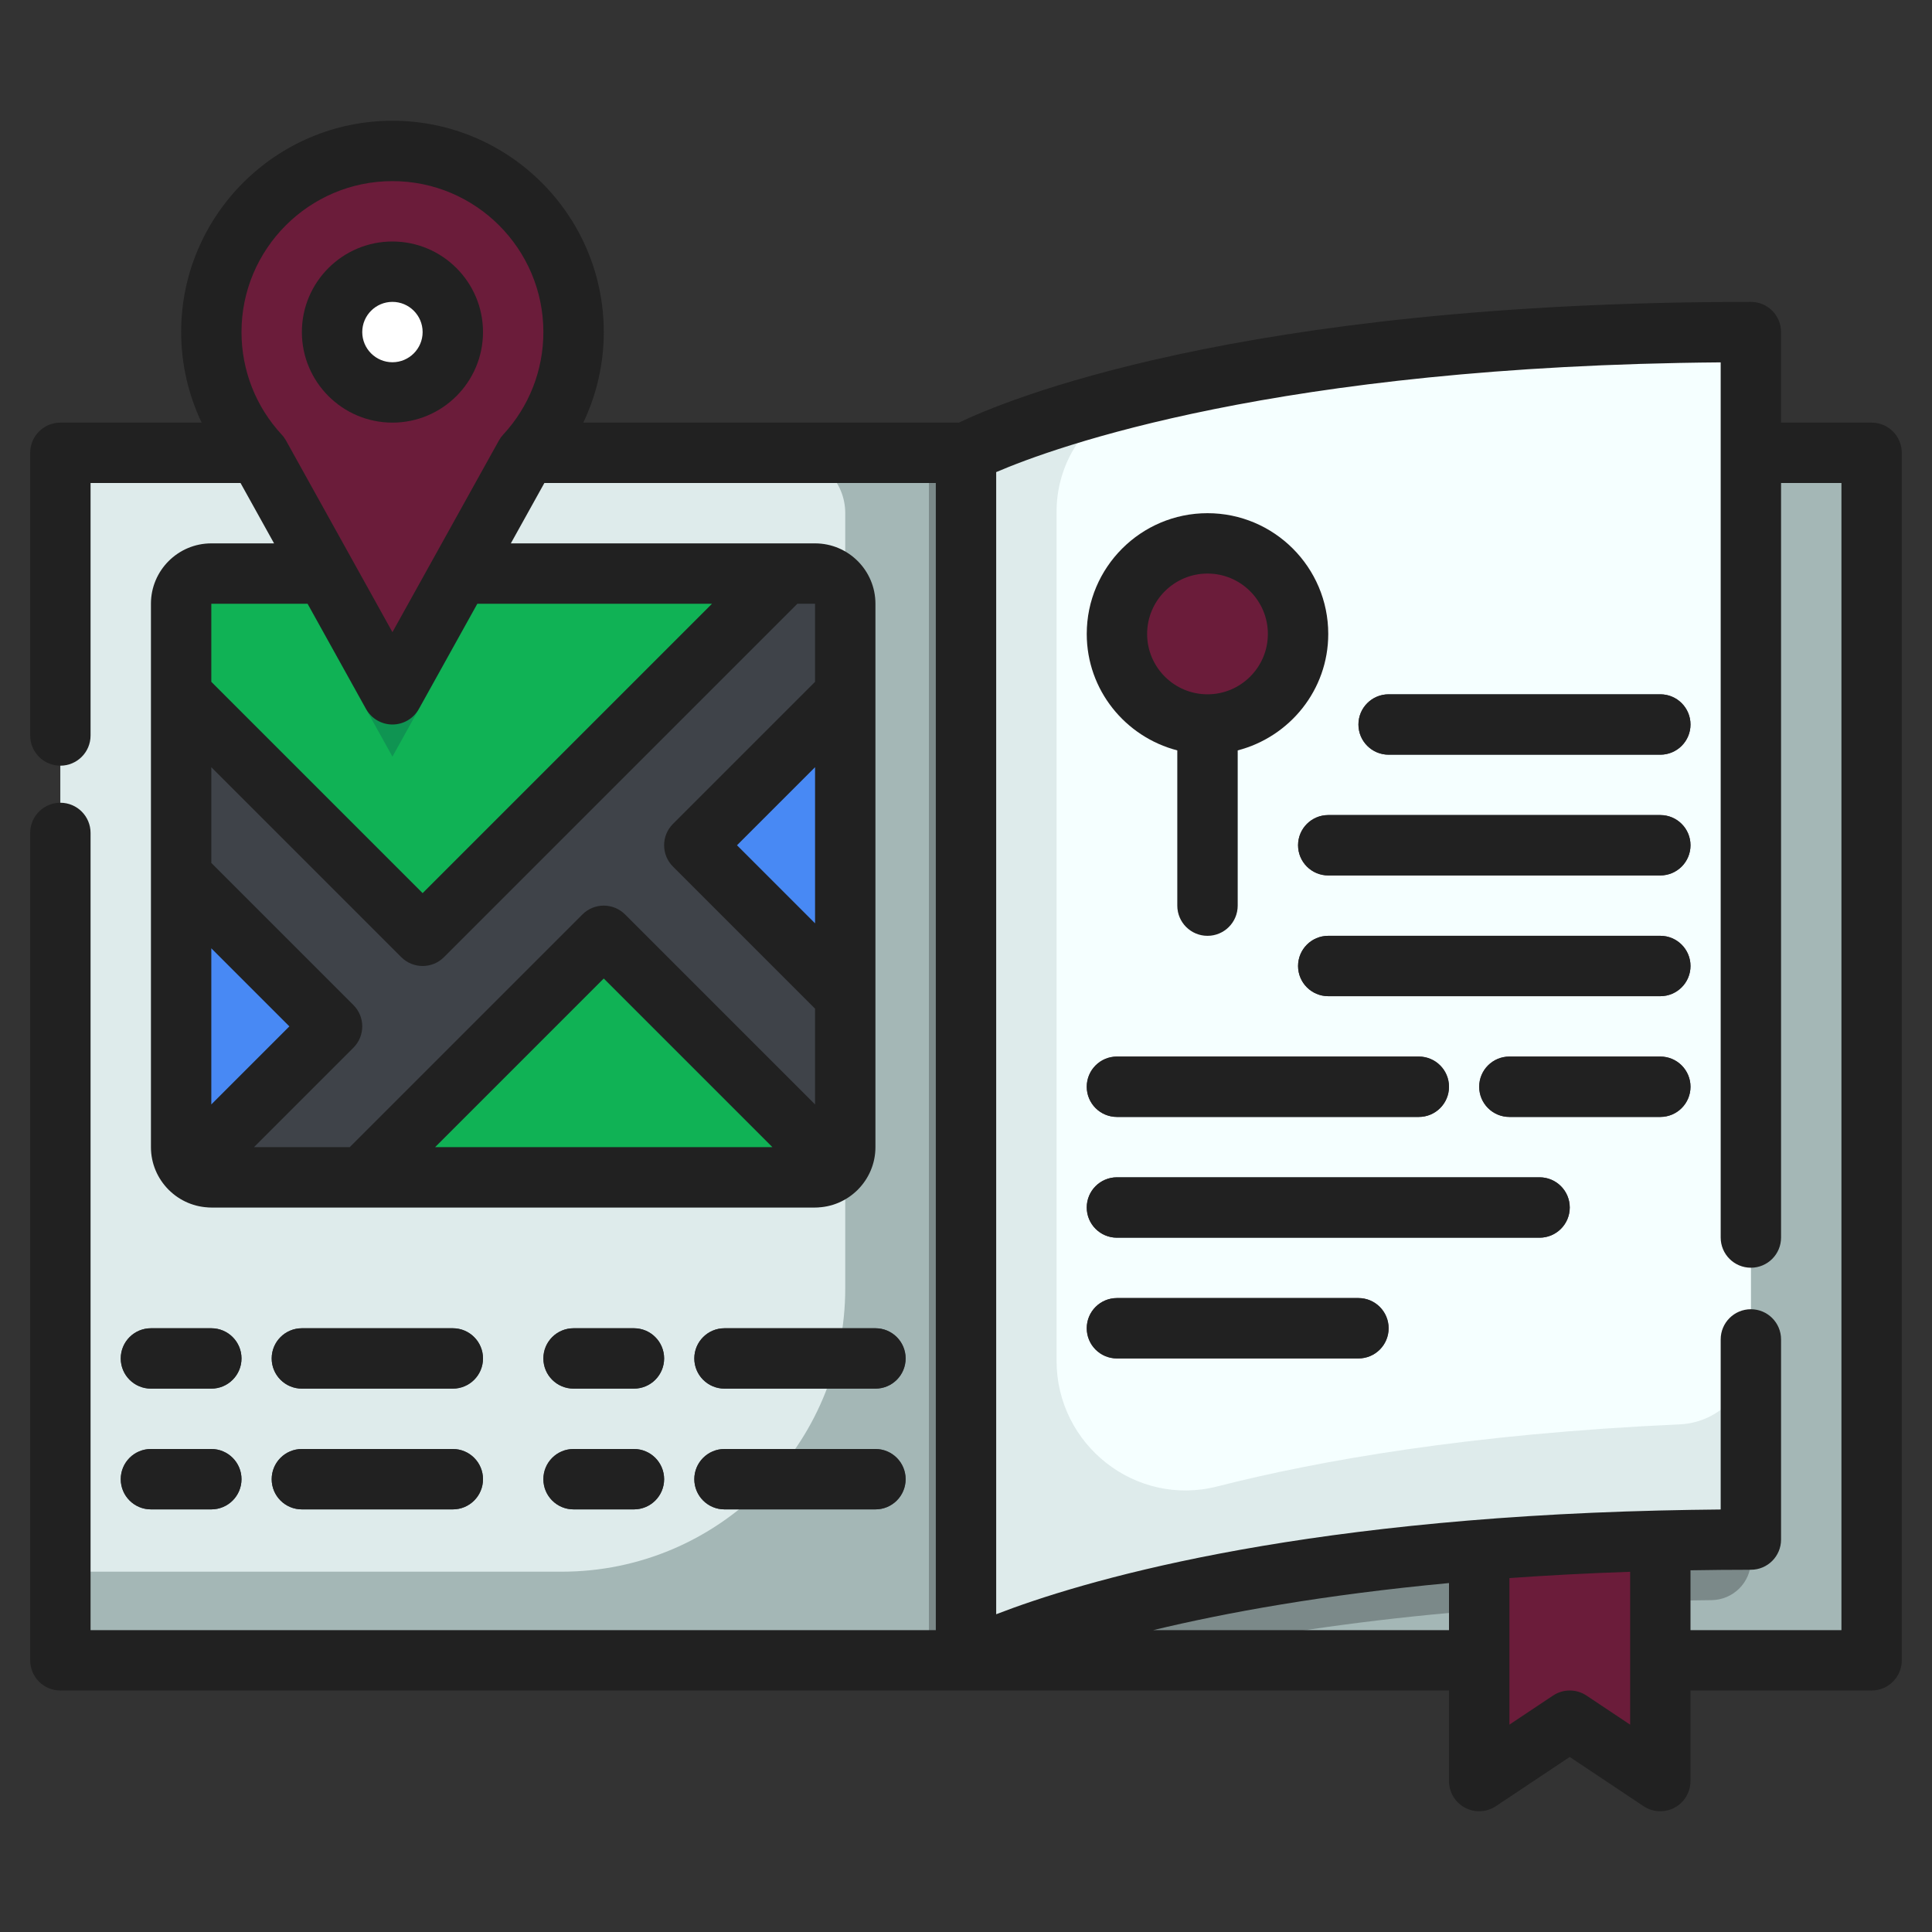 <svg xmlns="http://www.w3.org/2000/svg" xmlns:xlink="http://www.w3.org/1999/xlink" xmlns:svgjs="http://svgjs.dev/svgjs" height="300" viewBox="0 0 64 64" width="300"><rect x="0" y="0" width="64" height="64" fill="#333333" stroke="none"/><g transform="matrix(1,0,0,1,0,0)"><g id="y"><g><path d="m32 55h16.984 6.016 7v-40h-4z" fill="#a4b7b6ff" data-original-color="#a4b7b6ff" stroke="none"></path><path d="m58 15-26 40h6.036c3.979-.952 10.065-1.905 18.656-1.993.721-.007 1.308-.588 1.308-1.309z" fill="#7b8989ff" data-original-color="#7b8989ff" stroke="none"></path><path d="m49 50.064v8.936l3-2 3 2v-9.245z" fill="#6b1c3aff" data-original-color="#c12b35ff" stroke="none"></path><path d="m32 15s7.429-4 26-4v40c-18.571 0-26 4-26 4z" fill="#deebebff" data-original-color="#deebebff" stroke="none"></path><path d="m35 45.075c0 2.79 2.619 4.855 5.323 4.165 3.336-.851 8.349-1.742 15.319-2.056 1.315-.059 2.358-1.143 2.358-2.46v-33.724c-9.195 0-15.655.98-19.836 1.97-1.852.438-3.164 2.078-3.164 3.981z" fill="#f5ffffff" data-original-color="#f5ffffff" stroke="none"></path><path d="m8.528 15h-6.528v40h30v-40h-14.528z" fill="#a4b7b6ff" data-original-color="#a4b7b6ff" stroke="none"></path><path d="m2 15.064h24.065c1.068 0 1.935.867 1.935 1.935v25.674c0 5.183-4.208 9.391-9.391 9.391h-16.609z" fill="#deebebff" data-original-color="#deebebff" stroke="none"></path><path d="m15.222 20h11.778c.552 0 1 .448 1 1v18c0 .552-.448 1-1 1h-20c-.552 0-1-.448-1-1v-18c0-.552.448-1 1-1z" fill="#a4b7b6ff" data-original-color="#a4b7b6ff" stroke="none"></path><path d="m40 31c-.553 0-1-.448-1-1v-6c0-.552.447-1 1-1s1 .448 1 1v6c0 .552-.447 1-1 1z" fill="#deebebff" data-original-color="#deebebff" stroke="none"></path><g fill="#3f4349"><path d="m55 27h-11c-.553 0-1 .448-1 1s.447 1 1 1h11c.553 0 1-.448 1-1s-.447-1-1-1z" fill="#3f4349ff" data-original-color="#3f4349ff" stroke="none"></path><path d="m46 25h9c.553 0 1-.448 1-1s-.447-1-1-1h-9c-.553 0-1 .448-1 1s.447 1 1 1z" fill="#3f4349ff" data-original-color="#3f4349ff" stroke="none"></path><path d="m55 31h-11c-.553 0-1 .448-1 1s.447 1 1 1h11c.553 0 1-.448 1-1s-.447-1-1-1z" fill="#3f4349ff" data-original-color="#3f4349ff" stroke="none"></path><path d="m37 37h10c.553 0 1-.448 1-1s-.447-1-1-1h-10c-.553 0-1 .448-1 1s.447 1 1 1z" fill="#3f4349ff" data-original-color="#3f4349ff" stroke="none"></path><path d="m55 35h-5c-.553 0-1 .448-1 1s.447 1 1 1h5c.553 0 1-.448 1-1s-.447-1-1-1z" fill="#3f4349ff" data-original-color="#3f4349ff" stroke="none"></path><path d="m51 39h-14c-.553 0-1 .448-1 1s.447 1 1 1h14c.553 0 1-.448 1-1s-.447-1-1-1z" fill="#3f4349ff" data-original-color="#3f4349ff" stroke="none"></path><path d="m45 43h-8c-.553 0-1 .448-1 1s.447 1 1 1h8c.553 0 1-.448 1-1s-.447-1-1-1z" fill="#3f4349ff" data-original-color="#3f4349ff" stroke="none"></path></g><path d="m15.222 19h11.778c.552 0 1 .448 1 1v18c0 .552-.448 1-1 1h-20c-.552 0-1-.448-1-1v-18c0-.552.448-1 1-1z" fill="#4889f4ff" data-original-color="#4889f4ff" stroke="none"></path><g fill="#3f4349"><path d="m7 44h-2c-.553 0-1 .448-1 1s.447 1 1 1h2c.553 0 1-.448 1-1s-.447-1-1-1z" fill="#3f4349ff" data-original-color="#3f4349ff" stroke="none"></path><path d="m15 44h-5c-.553 0-1 .448-1 1s.447 1 1 1h5c.553 0 1-.448 1-1s-.447-1-1-1z" fill="#3f4349ff" data-original-color="#3f4349ff" stroke="none"></path><path d="m7 48h-2c-.553 0-1 .448-1 1s.447 1 1 1h2c.553 0 1-.448 1-1s-.447-1-1-1z" fill="#3f4349ff" data-original-color="#3f4349ff" stroke="none"></path><path d="m15 48h-5c-.553 0-1 .448-1 1s.447 1 1 1h5c.553 0 1-.448 1-1s-.447-1-1-1z" fill="#3f4349ff" data-original-color="#3f4349ff" stroke="none"></path><path d="m21 44h-2c-.553 0-1 .448-1 1s.447 1 1 1h2c.553 0 1-.448 1-1s-.447-1-1-1z" fill="#3f4349ff" data-original-color="#3f4349ff" stroke="none"></path><path d="m24 46h5c.553 0 1-.448 1-1s-.447-1-1-1h-5c-.553 0-1 .448-1 1s.447 1 1 1z" fill="#3f4349ff" data-original-color="#3f4349ff" stroke="none"></path><path d="m21 48h-2c-.553 0-1 .448-1 1s.447 1 1 1h2c.553 0 1-.448 1-1s-.447-1-1-1z" fill="#3f4349ff" data-original-color="#3f4349ff" stroke="none"></path><path d="m29 48h-5c-.553 0-1 .448-1 1s.447 1 1 1h5c.553 0 1-.448 1-1s-.447-1-1-1z" fill="#3f4349ff" data-original-color="#3f4349ff" stroke="none"></path></g><path d="m52.365 52.064c-1.306 0-2.365 1.059-2.365 2.365v3.904l2-1.333 3 2v-6.936z" fill="#6b1c3aff" data-original-color="#e63a45ff" stroke="none"></path><circle cx="40" cy="21" fill="#6b1c3aff" r="3" data-original-color="#c12b35ff" stroke="none"></circle><path d="m40 18c-1.497 0-2.727 1.099-2.953 2.532.226 1.433 1.456 2.532 2.953 2.532s2.727-1.099 2.953-2.532c-.226-1.433-1.456-2.532-2.953-2.532z" fill="#6b1c3aff" data-original-color="#e63a45ff" stroke="none"></path><path d="m27.707 38.707c.181-.181.293-.431.293-.707v-5l-5-5 5-5v-3c0-.543-.434-.979-.973-.995l-1.027-.005-12 12-8-8v6l5 5-4.707 4.707c.181.181.431.293.707.293h5l8-8z" fill="#3f4349ff" data-original-color="#3f4349ff" stroke="none"></path><path d="m27.707 38.707-7.707-7.707-8 8h15c.276 0 .526-.112.707-.293z" fill="#10b255ff" data-original-color="#10b255ff" stroke="none"></path><path d="m26 19h-19c-.552 0-1 .448-1 1v3l8 8z" fill="#10b255ff" data-original-color="#10b255ff" stroke="none"></path><path d="m9.631 19 3.369 6.064 3.369-6.064h-1.147-4.444z" fill="#0f9452ff" data-original-color="#0f9452ff" stroke="none"></path><g><path d="m8.598 15.141 4.402 7.923 4.401-7.922c.992-1.07 1.599-2.503 1.599-4.078 0-3.314-2.686-6-6-6s-6 2.686-6 6c0 1.574.606 3.007 1.598 4.077z" fill="#6b1c3aff" data-original-color="#c12b35ff" stroke="none"></path><path d="m15.934 15.783c-.486 0-.974-.176-1.359-.533-.811-.751-.858-2.016-.107-2.826.344-.371.533-.854.533-1.359 0-1.103-.897-2-2-2s-2-.896-2-2 .896-2 2-2c3.309 0 6 2.691 6 6 0 1.518-.568 2.966-1.599 4.078-.394.425-.93.641-1.467.641z" fill="#6b1c3aff" data-original-color="#e63a45ff" stroke="none"></path><circle cx="13" cy="11.064" fill="#ffffffff" r="2" data-original-color="#97262eff" stroke="none"></circle></g><path d="m30.772 15.064h1.228v39.936h-1.228z" fill="#7b8989ff" data-original-color="#7b8989ff" stroke="none"></path></g></g><g id="af"><g fill="#212121"><path d="m62 14h-3v-3c0-.552-.447-1-1-1-17.049 0-24.813 3.314-26.235 4h-12.442c.441-.929.678-1.949.678-3 0-3.86-3.141-7-7-7s-7 3.14-7 7c0 1.051.237 2.071.678 3h-4.679c-.553 0-1 .448-1 1v9.364c0 .552.447 1 1 1s1-.448 1-1v-8.364h4.968l1.111 2h-2.079c-1.103 0-2 .897-2 2v18c0 .549.223 1.046.582 1.408l.004.006.006.004c.362.359.859.582 1.408.582h20c.549 0 1.046-.223 1.408-.582l.006-.004.004-.006c.359-.362.582-.859.582-1.408v-18c0-1.103-.897-2-2-2h-10.078l1.111-2h12.967v38h-28v-26.408c0-.552-.447-1-1-1s-1 .448-1 1v27.408c0 .552.447 1 1 1h46v3c0 .369.203.708.528.882.324.174.72.154 1.026-.05l2.445-1.63 2.445 1.63c.167.112.36.168.555.168.162 0 .324-.039.472-.118.325-.174.528-.513.528-.882v-3h6c.553 0 1-.448 1-1v-40c0-.552-.447-1-1-1zm-49-8c2.757 0 5 2.243 5 5 0 1.265-.473 2.471-1.332 3.398-.055.059-.102.124-.141.194l-3.527 6.349-3.527-6.35c-.039-.07-.086-.135-.141-.193-.859-.927-1.332-2.133-1.332-3.398 0-2.757 2.243-5 5-5zm14 14v2.586l-4.707 4.707c-.391.391-.391 1.023 0 1.414l4.707 4.707v3.172l-6.293-6.293c-.391-.391-1.023-.391-1.414 0l-7.707 7.707h-3.172l3.293-3.293c.391-.391.391-1.023 0-1.414l-4.707-4.707v-3.172l6.293 6.293c.195.195.451.293.707.293s.512-.098.707-.293l11.707-11.707zm0 5.414v5.172l-2.586-2.586zm-1.414 12.586h-11.172l5.586-5.586zm-18.586-6.586 2.586 2.586-2.586 2.586zm16.586-11.414-9.586 9.586-7-7v-2.586h3.19l1.936 3.486c.176.317.511.514.874.514s.698-.197.874-.514l1.937-3.486zm14.617 34c2.421-.583 5.657-1.172 9.797-1.559v1.559zm15.797 3.131-1.445-.963c-.336-.224-.773-.224-1.109 0l-1.445.963v-4.855c1.258-.09 2.592-.161 4-.208v5.063zm7-3.131h-5v-1.982c.653-.011 1.316-.018 2-.018.553 0 1-.448 1-1v-6.63c0-.552-.447-1-1-1s-1 .448-1 1v5.634c-.681.005-1.342.018-1.993.033h-.016c-12.331.296-19.207 2.36-21.991 3.437v-37.835c1.933-.83 9.31-3.518 24-3.635v28.991c0 .552.447 1 1 1s1-.448 1-1v-24.995h2z" fill="#212121ff" data-original-color="#212121ff" stroke="none"></path><path d="m13 14c1.654 0 3-1.346 3-3s-1.346-3-3-3-3 1.346-3 3 1.346 3 3 3zm0-4c.552 0 1 .449 1 1s-.448 1-1 1-1-.449-1-1 .448-1 1-1z" fill="#212121ff" data-original-color="#212121ff" stroke="none"></path><path d="m39 24.858v5.142c0 .552.447 1 1 1s1-.448 1-1v-5.142c1.721-.447 3-2 3-3.858 0-2.206-1.794-4-4-4s-4 1.794-4 4c0 1.858 1.279 3.411 3 3.858zm1-5.858c1.103 0 2 .897 2 2s-.897 2-2 2-2-.897-2-2 .897-2 2-2z" fill="#212121ff" data-original-color="#212121ff" stroke="none"></path><path d="m55 27h-11c-.553 0-1 .448-1 1s.447 1 1 1h11c.553 0 1-.448 1-1s-.447-1-1-1z" fill="#212121ff" data-original-color="#212121ff" stroke="none"></path><path d="m55 23h-9c-.553 0-1 .448-1 1s.447 1 1 1h9c.553 0 1-.448 1-1s-.447-1-1-1z" fill="#212121ff" data-original-color="#212121ff" stroke="none"></path><path d="m55 31h-11c-.553 0-1 .448-1 1s.447 1 1 1h11c.553 0 1-.448 1-1s-.447-1-1-1z" fill="#212121ff" data-original-color="#212121ff" stroke="none"></path><path d="m37 37h10c.553 0 1-.448 1-1s-.447-1-1-1h-10c-.553 0-1 .448-1 1s.447 1 1 1z" fill="#212121ff" data-original-color="#212121ff" stroke="none"></path><path d="m55 35h-5c-.553 0-1 .448-1 1s.447 1 1 1h5c.553 0 1-.448 1-1s-.447-1-1-1z" fill="#212121ff" data-original-color="#212121ff" stroke="none"></path><path d="m51 39h-14c-.553 0-1 .448-1 1s.447 1 1 1h14c.553 0 1-.448 1-1s-.447-1-1-1z" fill="#212121ff" data-original-color="#212121ff" stroke="none"></path><path d="m45 43h-8c-.553 0-1 .448-1 1s.447 1 1 1h8c.553 0 1-.448 1-1s-.447-1-1-1z" fill="#212121ff" data-original-color="#212121ff" stroke="none"></path><path d="m5 46h2c.553 0 1-.448 1-1s-.447-1-1-1h-2c-.553 0-1 .448-1 1s.447 1 1 1z" fill="#212121ff" data-original-color="#212121ff" stroke="none"></path><path d="m10 46h5c.553 0 1-.448 1-1s-.447-1-1-1h-5c-.553 0-1 .448-1 1s.447 1 1 1z" fill="#212121ff" data-original-color="#212121ff" stroke="none"></path><path d="m5 50h2c.553 0 1-.448 1-1s-.447-1-1-1h-2c-.553 0-1 .448-1 1s.447 1 1 1z" fill="#212121ff" data-original-color="#212121ff" stroke="none"></path><path d="m10 50h5c.553 0 1-.448 1-1s-.447-1-1-1h-5c-.553 0-1 .448-1 1s.447 1 1 1z" fill="#212121ff" data-original-color="#212121ff" stroke="none"></path><path d="m19 46h2c.553 0 1-.448 1-1s-.447-1-1-1h-2c-.553 0-1 .448-1 1s.447 1 1 1z" fill="#212121ff" data-original-color="#212121ff" stroke="none"></path><path d="m24 46h5c.553 0 1-.448 1-1s-.447-1-1-1h-5c-.553 0-1 .448-1 1s.447 1 1 1z" fill="#212121ff" data-original-color="#212121ff" stroke="none"></path><path d="m19 50h2c.553 0 1-.448 1-1s-.447-1-1-1h-2c-.553 0-1 .448-1 1s.447 1 1 1z" fill="#212121ff" data-original-color="#212121ff" stroke="none"></path><path d="m24 50h5c.553 0 1-.448 1-1s-.447-1-1-1h-5c-.553 0-1 .448-1 1s.447 1 1 1z" fill="#212121ff" data-original-color="#212121ff" stroke="none"></path></g></g></g></svg>
